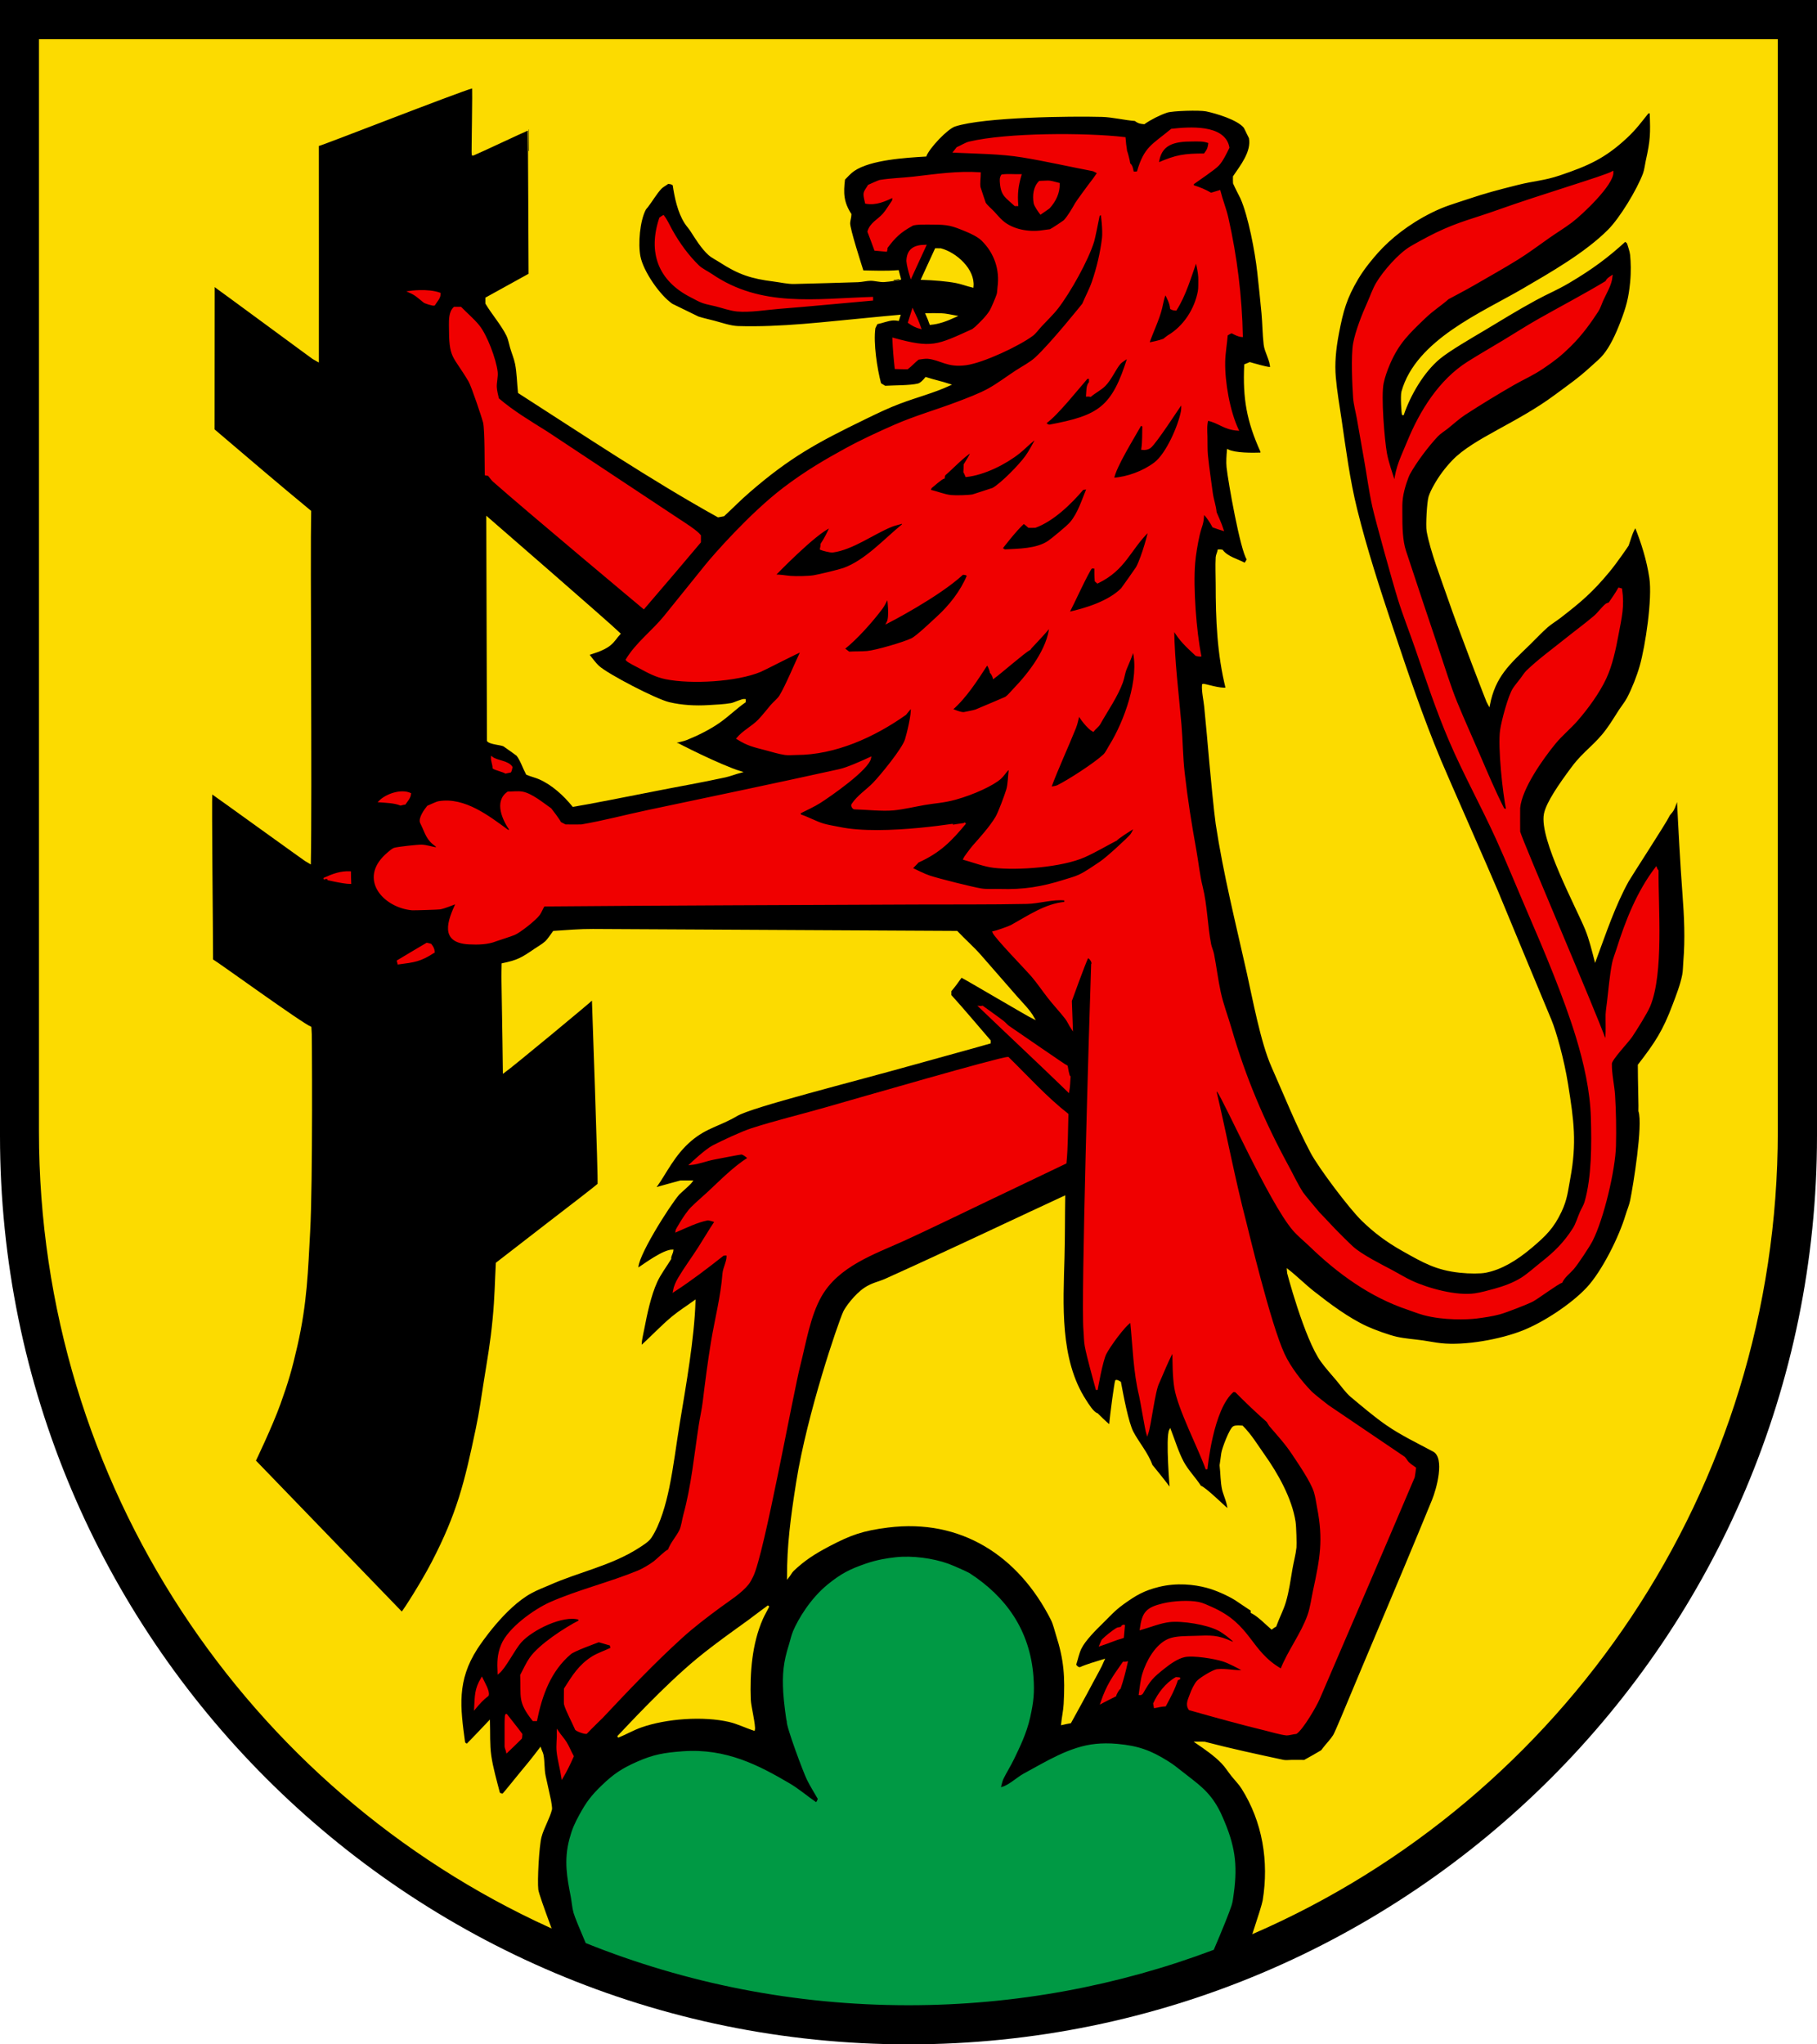<?xml version="1.0" encoding="iso-8859-1"?>
<!-- Generator: Adobe Illustrator 10.0, SVG Export Plug-In . SVG Version: 3.0.0 Build 77)  -->
<!DOCTYPE svg PUBLIC "-//W3C//DTD SVG 1.0//EN"    "http://www.w3.org/TR/2001/REC-SVG-20010904/DTD/svg10.dtd">
<svg  xmlns="http://www.w3.org/2000/svg" xmlns:xlink="http://www.w3.org/1999/xlink" xmlns:a="http://ns.adobe.com/AdobeSVGViewerExtensions/3.0/"
	 width="283.465" height="318.897" viewBox="0 0 283.465 318.897"
	 style="overflow:visible;enable-background:new 0 0 283.465 318.897" xml:space="preserve">
	<g id="CMYK_Wappen">
		<path style="fill-rule:evenodd;clip-rule:evenodd;" d="M0,0h283.465v177.165c0,78.278-63.455,141.732-141.732,141.732
			S0,255.443,0,177.165V0z"/>
		
			<path style="fill-rule:evenodd;clip-rule:evenodd;fill:#009944;stroke:#009944;stroke-width:0.283;stroke-miterlimit:3.864;" d="
			M91.479,302.986c-0.937-2.189-1.689-4.024-1.865-4.639c-0.222-0.777-0.282-1.726-0.438-2.534c-0.548-2.836-1.107-5.573-0.199-8.94
			c0.409-1.52,0.783-2.349,1.536-3.732c1.067-1.961,1.862-3.005,3.473-4.553c1.831-1.76,3.087-2.595,5.407-3.629
			c2.604-1.16,4.281-1.425,7.123-1.636c6.742-0.502,11.859,2.203,16.603,4.988c1.443,0.848,2.802,2.021,4.19,2.974
			c0.163,0.013,0.452-0.645,0.398-0.738c-0.558-0.984-1.197-1.982-1.695-2.993c-0.557-1.13-3.244-8.308-3.133-9.08
			c-0.063,0.013-0.468-3.051-0.546-4.45c-0.161-2.904,0.013-4.678,0.864-7.383c0.218-0.691,0.378-1.496,0.659-2.155
			c0.783-1.841,2.655-5.023,5.388-7.244c2.016-1.638,3.39-2.348,5.847-3.192c1.761-0.605,3.261-0.844,4.669-0.998
			c2.538-0.277,5.754,0.146,8.121,0.998c0.605,0.218,2.944,1.231,3.353,1.497c5.516,3.588,9.33,8.732,9.857,16.064
			c0.174,2.414,0.02,3.821-0.499,6.186c-0.58,2.647-1.737,4.887-2.494,6.485c-0.51,1.076-1.16,2.076-1.676,3.133
			c-0.22,0.45-0.296,1.02-0.459,1.496c1.057,0.071,2.764-1.564,3.751-2.095c3.493-1.878,7.194-4.252,11.255-4.65
			c0.915-0.089,2.038-0.122,3.332,0c3.234,0.304,5.131,0.966,7.882,2.694c0.838,0.526,1.272,0.883,2.049,1.497
			c2.521,1.995,4.248,3.056,5.773,5.887c0.269,0.498,0.397,0.792,0.625,1.311c1.862,4.252,2.343,7.181,1.71,11.78
			c-0.101,0.729-0.155,1.281-0.34,1.856c-0.35,1.092-1.494,3.922-2.75,6.846c-14.791,5.57-30.809,8.616-47.535,8.616
			C123.965,312.652,107.013,309.223,91.479,302.986z"/>
		<g>
			
				<path style="fill-rule:evenodd;clip-rule:evenodd;fill:#FCDB00;stroke:#FCDB00;stroke-width:0.283;stroke-miterlimit:3.864;" d="
				M137.923,43.859c-0.688,0.035-1.418-0.2-2.095-0.2c-0.599,0-1.34,0.197-1.976,0.219c-3.312,0.115-6.625,0.19-9.938,0.279
				c-1.002,0.027-2.188-0.253-3.192-0.379c-3.481-0.435-5.462-1.079-8.401-2.993c-0.541-0.353-1.242-0.688-1.716-1.118
				c-1.077-0.977-1.973-2.434-2.74-3.632c-0.289-0.45-0.676-0.864-0.951-1.297c-1.063-1.668-1.554-3.971-1.836-5.926
				c-0.366-0.237-0.472-0.238-0.897-0.259c-0.33,0.276-0.81,0.49-1.098,0.798c-0.779,0.833-1.424,1.982-2.136,2.894
				c-0.092,0.118-0.25,0.271-0.319,0.399c-0.94,1.765-1.253,5.385-0.851,7.396c0.47,2.351,3.03,6.087,5.041,7.47l4.091,1.996
				c0.822,0.262,1.691,0.443,2.527,0.666c1.115,0.296,2.528,0.795,3.698,0.831c6.734,0.207,13.636-0.673,20.334-1.297
				c1.608-0.15,3.233-0.322,4.862-0.46l-0.209,0.659c-0.265-0.039-0.527-0.069-0.763-0.06c-0.789,0.031-1.79,0.45-2.594,0.599
				c-0.057,0.188-0.324,0.632-0.339,0.738c-0.327,2.353,0.266,6.304,0.897,8.681c0.225,0.171,0.5,0.3,0.738,0.459
				c1.415-0.089,3.911-0.04,5.188-0.359c0.433-0.108,0.935-0.663,1.197-0.998c1.215,0.396,2.479,0.655,3.691,1.058
				c-2.499,1.15-5.154,1.827-7.723,2.793c-1.867,0.704-3.403,1.442-5.527,2.475c-7.468,3.63-11.721,5.94-17.998,11.375
				c-1.611,1.395-2.662,2.508-3.991,3.731l-0.858,0.16c-10.374-5.751-21.051-12.894-31.089-19.336
				c-0.159-1.459-0.173-3.06-0.459-4.49c-0.169-0.849-0.545-1.71-0.784-2.548c-0.16-0.558-0.303-1.334-0.553-1.843
				c-0.848-1.724-2.292-3.36-3.292-5.028v-0.798c2.583-1.435,4.154-2.297,6.743-3.724c0,0-0.094-22.638-0.125-22.625
				c-1.033,0.417-7.339,3.41-8.75,4c-0.07-0.002,0.162-10.366,0.036-10.557c-2.647,0.756-23.833,9.075-24.164,9.06
				c0.016,0.687,0.003,33.747,0.003,33.747c-0.094,0.003-16.135-11.879-16.25-11.875l-0.016,22.508
				c5.001,4.257,9.998,8.533,15.065,12.712c-0.159,7.223,0.162,43.877-0.05,54.905c-0.176-0.047-14.966-10.759-15.375-11
				c-0.105,1.532,0.119,21.621,0.119,26.077c0.822,0.445,14.017,10.033,15.381,10.548c0.05,0.088,0.196,24.175-0.235,31.877
				c-0.331,5.921-0.438,10.99-1.995,17.8c-0.817,3.572-1.393,5.572-2.634,9.02c-1.279,3.551-3.852,8.88-3.852,8.88l22.928,23.727
				c0.313-0.292,3.112-4.667,4.763-7.842c3.955-7.609,5.155-12.479,6.91-20.874c0.579-2.766,0.775-4.353,1.218-7.144
				c0.616-3.897,1.039-6.09,1.417-10.018c0.325-3.391,0.34-5.819,0.498-8.721c0.001-0.007,15.301-11.689,15.864-12.252
				c0.133-0.424-0.882-28.954-0.882-28.954c-0.385,0.423-12.614,10.554-13.885,11.453c-0.054-5.447-0.281-16.763-0.239-16.842
				c2.482-0.518,3.046-0.876,5.155-2.315c0.517-0.352,1.174-0.718,1.629-1.137c0.438-0.404,0.875-1.11,1.237-1.596
				c2.003-0.133,4.124-0.311,6.126-0.3l56.771,0.3c1.193,1.271,2.548,2.442,3.691,3.751c1.845,2.113,3.698,4.219,5.534,6.339
				c0.91,1.052,2.067,2.149,2.747,3.379c-0.954-0.459-9.729-5.662-11.274-6.485c-0.531,0.761-1.092,1.53-1.696,2.234v0.699
				c2.099,2.311,4.099,4.726,6.146,7.084v0.299c-3.557,1.02-6.526,1.804-10.694,2.976c-11.255,3.166-26.372,6.911-28.795,8.338
				c-2.721,1.604-4.704,1.821-7.124,3.852c-2.703,2.268-3.997,5.246-5.447,7.224l-0.299,0.399c0.721-0.258,4.018-1.123,4.11-1.157
				h1.736c-0.313,0.45-1.852,1.746-2.036,1.955c-1.493,1.701-6.88,10.223-6.385,11.714c1.17-0.775,4.027-2.894,5.428-2.894
				c-0.038,0.431-0.392,0.882-0.34,1.297c-0.684,1.121-1.613,2.354-2.154,3.532c-1.002,2.177-1.615,5.138-2.056,7.443
				c-0.13,0.682-0.476,2.031-0.379,2.734c1.67-1.482,3.216-3.168,4.929-4.589c1.067-0.887,2.323-1.674,3.451-2.495
				c-0.183,5.777-1.467,13.075-2.434,18.877c-0.563,3.375-0.963,6.831-1.656,10.177c-0.521,2.509-1.351,5.594-2.754,7.743
				c-0.399,0.612-1.313,1.169-1.902,1.55c-4.316,2.785-9.326,3.735-13.981,5.813c-0.903,0.403-1.743,0.687-2.793,1.257
				c-4.169,2.266-7.998,7.971-8.481,8.72c-3.245,5.04-2.705,9.169-1.936,14.747c0.113,0.118,0.256,0.223,0.399,0.299
				c0.136-0.051,2.748-2.837,3.472-3.592c0.052,1.706-0.04,3.609,0.2,5.288c0.271,1.894,0.878,3.983,1.356,5.847
				c0.188,0.155,0.393,0.254,0.639,0.199c0.484-0.537,2.133-2.604,2.494-3.033c1.132-1.344,2.229-2.701,3.293-4.111
				c0.096,0.301,0.297,0.664,0.359,0.958c0.222,1.048,0.114,2.228,0.339,3.292c0.269,1.274,0.574,2.542,0.838,3.818
				c0.044,0.211,0.212,1.204,0.159,1.41c-0.371,1.451-1.25,2.831-1.636,4.29c-0.381,1.442-0.669,6.846-0.499,8.262
				c0.062,0.51,0.886,2.845,1.965,5.764C38.869,279.165,6.219,231.654,6.219,176.478V6.26h270.99v170.218
				c0,55.963-33.589,104.041-81.61,124.981c0.802-2.433,1.438-4.447,1.529-5.007c0.989-6.079-0.013-12.29-3.333-17.541
				c-0.431-0.681-1.071-1.321-1.576-1.955c-0.509-0.64-0.994-1.412-1.557-1.996c-1.128-1.171-2.648-2.217-3.991-3.133
				c0.172,0,1.161-0.02,1.237,0c4.077,1.066,8.191,1.951,12.313,2.834c0.379,0.081,0.975,0,1.376,0c0.205,0,1.873,0.015,1.916,0
				c0.117-0.041,2.612-1.465,2.694-1.537l0.306-0.399c0.502-0.654,1.156-1.305,1.59-1.996c0.311-0.495,2.281-5.276,2.693-6.259
				c1.297-3.088,2.583-6.182,3.892-9.266c2.991-7.051,5.954-14.125,8.859-21.212c0.646-1.577,2.103-6.608,0.1-7.683
				c-2.423-1.3-4.994-2.522-7.263-4.091c-1.938-1.339-3.781-2.925-5.588-4.43c-0.754-0.628-1.557-1.775-2.194-2.528
				c-0.806-0.949-1.659-1.896-2.395-2.9c-2.566-3.499-5.415-14.21-5.388-14.308c1.414,1.095,2.686,2.388,4.09,3.492
				c2.485,1.953,5.395,4.136,8.281,5.468c1.17,0.54,3.486,1.384,4.729,1.656c1.294,0.284,2.707,0.375,4.024,0.559
				c0.95,0.133,1.907,0.337,2.859,0.439c3.768,0.406,9.315-0.608,12.811-1.996c3.273-1.299,7.604-4.147,10.018-6.725
				c2.423-2.588,5.106-8.026,6.093-11.354c0.226-0.761,0.573-1.541,0.731-2.314c0.451-2.2,2.019-11.783,1.297-13.949
				c0.039-0.108-0.1-4.872-0.1-7.184c2.672-3.455,3.896-5.319,5.428-9.405c0.575-1.535,1.173-3.025,1.496-4.643
				c0.13-0.647,0.118-1.411,0.174-2.076c0.299-3.595,0.135-7.008-0.134-10.596c-0.372-4.99-0.631-10.009-0.878-15.007
				c-0.26,0.631-0.455,1.414-0.798,1.996c-0.205,0.348-0.499,0.526-0.679,0.938c-0.355,0.816-5.921,9.38-6.306,10.077
				c-2.147,3.898-3.542,8.158-5.088,12.313c-0.394-1.521-0.811-3.237-1.397-4.689c-1.417-3.511-7.23-14.183-6.465-18.079
				c0.343-1.743,2.346-4.638,4.323-7.284c1.864-2.495,3.556-3.374,5.395-5.887c0.837-1.143,1.338-2.038,1.995-3.033
				c0.401-0.606,0.901-1.215,1.237-1.855c0.78-1.486,1.533-3.4,1.996-5.029c0.88-3.099,1.992-10.484,1.496-13.769
				c-0.416-2.758-1.251-5.444-2.295-8.022c-0.589,0.858-0.857,1.989-1.197,2.954c-0.011,0.03-1.731,2.568-2.993,4.091
				c-2.589,3.124-4.37,4.644-7.582,7.124c-0.78,0.602-1.416,0.952-2.035,1.496c-0.958,0.841-1.839,1.806-2.754,2.694
				c-3.202,3.109-5.431,5.005-6.306,9.559c-0.118-0.151-4.543-11.626-6.266-16.643c-1.037-3.02-2.748-7.392-3.313-10.517
				c-0.157-0.873,0.045-4.522,0.3-5.348c0.167-0.545,0.498-1.193,0.777-1.696c0.803-1.445,1.783-2.763,2.934-3.951
				c3.271-3.378,10.015-5.746,15.924-10.138c2.263-1.681,3.6-2.568,5.68-4.47c0.777-0.71,1.406-1.216,1.942-1.876
				c0.999-1.229,1.884-3.045,2.694-5.168c0.879-2.305,1.259-3.691,1.496-6.146c0.161-1.666,0.11-3.187,0-4.29
				c-0.061-0.606-0.327-1.289-0.499-1.876l-0.398-0.359c-2.688,2.459-5.143,4.316-8.82,6.485c-1.964,1.158-3.186,1.604-5.188,2.694
				c-3.196,1.741-5.379,3.138-8.049,4.723c-1.745,1.036-5.437,3.17-6.957,4.437c-2.546,2.121-4.6,5.688-5.667,8.78
				c-0.102,0.018-0.275-2.901-0.1-3.532c2.23-8.005,12.46-12.244,18.836-15.964c4.371-2.55,9.746-5.615,13.35-9.219
				c1.89-1.89,4.555-6.331,5.488-8.82c0.222-0.593,0.299-1.369,0.438-1.996c0.736-3.313,0.74-4.229,0.618-7.583h-0.398
				c-1.072,1.323-1.919,2.52-3.393,3.892c-3.391,3.158-5.987,4.3-10.376,5.787c-2.494,0.845-4.032,0.851-6.585,1.496
				c-3.09,0.782-4.841,1.219-7.862,2.235c-2.203,0.741-3.499,1.062-5.581,2.095c-3.672,1.823-6.508,4.144-8.427,6.286
				c-0.685,0.764-2.069,2.373-3.093,4.091c-1.805,3.031-2.37,5.057-3.033,8.521c-0.509,2.66-0.68,4.789-0.499,6.924
				c0.186,2.184,0.581,4.395,0.898,6.565c0.687,4.691,1.293,9.419,2.435,14.028c1.547,6.251,3.539,12.354,5.573,18.459
				c2.33,6.989,4.694,13.973,7.536,20.773c1.136,2.718,7.799,17.78,8.84,20.294c2.779,6.714,5.56,13.429,8.361,20.135
				c0.722,1.728,1.961,6.053,2.598,10.052c0.898,5.653,1.379,9.045,0.335,14.673c-0.374,2.018-0.466,3.23-1.337,5.089
				c-1.191,2.543-2.426,3.75-4.568,5.565c-2.421,2.052-4.759,3.424-7.145,3.893c-0.819,0.162-2.48,0.17-4.051,0
				c-3.656-0.396-5.614-1.531-8.819-3.333c-2.678-1.505-4.518-2.946-6.326-4.689c-2.001-1.929-6.772-8.304-7.981-10.576
				c-2.293-4.31-4.147-8.988-6.126-13.45c-1.673-3.772-2.933-10.588-3.831-14.607c-1.727-7.719-3.662-15.397-4.85-23.228
				c-0.234-1.548-0.861-8.013-0.997-9.618c-0.245-2.896-0.519-5.787-0.798-8.681c-0.1-1.023-0.422-2.365-0.34-3.392
				c0.173-0.103,2.718,0.787,3.691,0.559c-1.342-5.397-1.556-10.751-1.557-16.284c0-1.369-0.076-2.786,0-4.15
				c0.02-0.333,0.238-0.751,0.3-1.098c0.184-0.013,0.378,0.005,0.559,0.04c0.832,1.089,2.356,1.411,3.532,2.056
				c0.128-0.063,0.405-0.532,0.459-0.699c-1.009-1.402-2.913-12.097-3.153-14.368c-0.084-0.8-0.014-1.83,0.061-2.634
				c1.154,0.577,3.87,0.545,5.188,0.499c0.029-0.091,0.053-0.203,0.04-0.299c-2.17-4.793-2.775-8.315-2.534-13.51
				c0.24-0.106,0.511-0.18,0.738-0.299c0.257,0.071,3.141,0.929,3.293,0.739c0.005-1.187-0.861-2.438-0.998-3.632
				c-0.185-1.614-0.189-3.268-0.339-4.89c-0.197-2.129-0.427-4.26-0.659-6.386c-0.347-3.184-1.417-8.815-2.634-11.554
				c-0.057-0.129-0.894-1.728-1.157-2.354c-0.016-0.037,0-0.888,0-0.998c1.113-1.652,2.902-3.865,2.494-6.026
				c-0.012-0.063-0.284-0.578-0.332-0.679c-0.069-0.145-0.446-0.945-0.506-1.018c-1.064-1.284-4.399-2.271-5.946-2.594
				c-1.06-0.221-5.284-0.094-6.166,0.2c-1.127,0.376-2.551,1.095-3.552,1.796c-0.716-0.075-0.868-0.121-1.396-0.499
				c-1.706-0.133-3.476-0.591-5.169-0.639c-4.77-0.132-18.426,0.019-22.947,1.497c-1.276,0.417-4.082,3.437-4.569,4.689
				c-3.115,0.187-8.619,0.505-11.214,2.274c-0.52,0.354-1.056,0.944-1.497,1.397c-0.271,2.172-0.216,3.596,0.998,5.487
				c-0.015,0.479-0.177,0.926-0.2,1.357c-0.048,0.883,1.847,6.73,2.096,7.522c1.806,0.034,3.686,0.114,5.51-0.036
				c0.101,0.421,0.22,0.846,0.336,1.237C140.437,43.524,138.755,43.817,137.923,43.859z M143.844,43.514l2.136-4.65
				c0.353-0.003,0.726-0.004,0.764,0.006c2.396,0.631,5.264,3.206,4.988,5.847c-0.853-0.2-1.701-0.533-2.555-0.699
				C147.735,43.739,145.735,43.575,143.844,43.514z M144.538,49c0.771-0.018,1.539-0.018,2.305,0.007
				c0.721,0.023,1.484,0.212,2.195,0.339c-1.415,0.643-2.558,1.068-3.885,1.189C144.965,49.982,144.721,49.414,144.538,49z"/>
			
				<path style="fill-rule:evenodd;clip-rule:evenodd;fill:#FCDB00;stroke:#FCDB00;stroke-width:0.283;stroke-miterlimit:3.864;" d="
				M96.398,270.93c1.654-1.721,7.188-7.762,12.371-12.07c3.233-2.687,8.563-6.351,8.62-6.469c0.818-0.637,1.672-1.226,2.494-1.856
				c-0.31,0.659-0.706,1.293-0.997,1.956c-1.719,3.907-2.052,8.462-1.896,12.671c0.036,0.99,0.804,4.069,0.639,4.67
				c-1.25-0.417-2.561-1.061-3.832-1.357c-4.074-0.951-9.862-0.534-13.808,0.858C98.758,269.768,97.607,270.441,96.398,270.93z"/>
			
				<path style="fill-rule:evenodd;clip-rule:evenodd;fill:#FCDB00;stroke:#FCDB00;stroke-width:0.283;stroke-miterlimit:3.864;" d="
				M165.68,268.934c0.101-1.037,0.345-2.1,0.398-3.133c0.224-4.24,0.06-6.855-1.21-10.822c-0.234-0.731-0.444-1.674-0.785-2.348
				c-5.087-10.057-14.131-15.918-25.528-14.494c-4.017,0.502-5.88,1.186-9.226,2.936c-2.357,1.233-3.951,2.291-5.613,3.875
				c-0.286,0.272-0.535,0.777-0.799,1.097c0-4.937,0.526-9.104,1.438-14.852c1.684-10.62,6.507-24.771,7.343-26.575
				c0.256-0.553,1.684-2.617,3.293-3.67c1.105-0.724,2.149-0.892,3.119-1.325c2.38-1.065,4.747-2.157,7.117-3.246
				c6.954-3.197,13.865-6.484,20.813-9.698c-0.052,3.167-0.028,6.328-0.113,9.499c-0.193,7.256-0.765,15.887,3.392,22.283
				c0.346,0.532,1.146,1.892,1.85,2.122c0,0,1.364,1.383,1.995,1.836c0.162-2.021,0.835-6.773,0.938-7.024
				c0.179-0.066,0.639,0.24,0.639,0.24c0.353,1.884,1.161,6.283,1.955,7.782c0.897,1.696,2.32,3.321,2.953,5.148
				c0,0,2.373,2.883,2.993,3.831c0,0-0.697-8.218-0.1-9.319c0.624,1.611,1.186,3.474,1.995,4.989
				c0.722,1.351,1.904,2.528,2.734,3.832c0.523-0.012,4.142,3.543,4.33,3.632c0.137-0.725-0.63-2.417-0.799-3.133
				c-0.273-1.163-0.248-2.621-0.398-3.831c0,0,0.187-1.249,0.259-1.855c0.081-0.682,1.272-3.84,1.816-4.111
				c0.344-0.172,0.96-0.095,1.316-0.08c1.351,1.351,2.269,2.916,3.372,4.47c2.08,2.929,4.256,6.799,4.81,10.396
				c0.119,0.778,0.189,3.52,0.14,3.991c-0.116,1.105-0.445,2.274-0.632,3.379c-0.284,1.673-0.526,3.453-1.005,5.082
				c-0.374,1.274-1.049,2.529-1.496,3.791c-0.21,0.113-0.413,0.25-0.599,0.399c-0.953-0.825-2.001-1.941-3.133-2.534v-0.359
				c-0.156-0.036-2.281-1.514-2.515-1.656c-1.244-0.758-3.045-1.56-4.47-1.936c-1.962-0.519-4.647-0.835-7.482-0.14
				c-2.356,0.578-3.617,1.318-5.588,2.733c-1.396,1.004-2.24,1.994-3.252,2.98c-1.055,1.027-2.743,2.703-3.372,4.004
				c-0.365,0.753-0.568,1.785-0.839,2.595c0.284,0.316,0.334,0.444,0.738,0.499c1.215-0.542,2.433-0.856,3.692-1.257
				c-0.483,1.158-1.156,2.261-1.736,3.373c-0.993,1.901-3.452,6.346-3.452,6.346C166.545,268.764,166.105,268.821,165.68,268.934z"
				/>
			
				<path style="fill-rule:evenodd;clip-rule:evenodd;fill:#FCDB00;stroke:#FCDB00;stroke-width:0.283;stroke-miterlimit:3.864;" d="
				M89.414,125.715c-1.392-1.709-3.21-3.39-5.268-4.291c-0.627-0.274-1.321-0.415-1.956-0.698c-0.471-0.87-0.898-2.189-1.496-2.934
				c-0.039-0.048-1.975-1.436-2.096-1.497c-0.467-0.237-2.162-0.307-2.49-0.757l-0.104-34.783c0,0,19.285,16.732,20.652,18.099
				c-0.482,0.497-0.815,1.136-1.496,1.696c-1.121,0.923-3.008,1.349-3.393,1.537c0.5,0.608,1.02,1.37,1.597,1.896
				c1.43,1.303,8.911,5.188,11.015,5.687c1.987,0.472,4.112,0.584,6.146,0.459c1.156-0.071,2.442-0.116,3.572-0.319
				c0.481-0.086,1.657-0.69,2.095-0.639v0.299c-1.404,0.981-2.647,2.22-4.051,3.193c-1.499,1.041-3.342,1.95-5.028,2.634
				c-0.553,0.224-1.219,0.314-1.796,0.499c0.009,0.113,7.11,3.694,10.177,4.629c-0.787,0.204-1.564,0.525-2.354,0.699
				c-3.712,0.813-7.479,1.456-11.208,2.201C99.344,123.845,90.997,125.478,89.414,125.715z"/>
		</g>
		<g>
			
				<path style="fill-rule:evenodd;clip-rule:evenodd;fill:#F00000;stroke:#F00000;stroke-width:0.283;stroke-miterlimit:3.864;" d="
				M87.718,277.255c0.601-1.019,1.179-2.209,1.656-3.292c-0.395-0.688-0.683-1.472-1.098-2.136
				c-0.368-0.589-0.867-1.117-1.257-1.696c0.026,1.024-0.152,2.119-0.04,3.133C87.128,274.596,87.519,275.926,87.718,277.255z"/>
			
				<path style="fill-rule:evenodd;clip-rule:evenodd;fill:#F00000;stroke:#F00000;stroke-width:0.283;stroke-miterlimit:3.864;" d="
				M79.098,273.264c0.734-0.708,1.48-1.407,2.195-2.135c0.032-0.197,0.053-0.399,0.06-0.599c-0.754-1.031-1.574-2.022-2.354-3.033
				c-0.079-0.04-0.1,0.273-0.1,0.279c-0.031,0.413-0.04,0.83-0.04,1.244v3.405C78.858,272.603,79.054,273.04,79.098,273.264z"/>
			
				<path style="fill-rule:evenodd;clip-rule:evenodd;fill:#F00000;stroke:#F00000;stroke-width:0.283;stroke-miterlimit:3.864;" d="
				M91.47,270.331c0.616-0.686,2.343-2.334,2.494-2.495c4.008-4.267,7.972-8.442,12.312-12.392c1.924-1.752,4.015-3.334,6.112-4.876
				c1.4-1.029,3.208-2.149,4.304-3.525c0.251-0.314,0.495-0.81,0.679-1.177c1.709-3.418,6.214-28.474,7.363-32.966
				c0.876-3.426,1.532-7.641,3.313-10.756c2.701-4.728,8.271-6.613,12.93-8.714c2.926-1.319,11.555-5.482,12.711-6.04
				c4.179-2.012,8.375-3.986,12.552-6c0.245-2.512,0.224-5.042,0.299-7.563c-3.337-2.616-6.248-5.855-9.278-8.82
				c-1.238,0-23.145,6.361-28.827,7.976c-3.699,1.051-7.484,1.959-11.142,3.14c-1.567,0.506-4.539,1.896-6.046,2.674
				c-1.151,0.595-3.472,2.794-3.472,2.794c1.245-0.126,2.356-0.602,3.571-0.838c0.911-0.178,3.801-0.739,4.29-0.798
				c0.352-0.042,1.157,0.699,1.157,0.699c-2.335,1.489-4.202,3.421-6.226,5.308c-0.89,0.83-1.834,1.615-2.693,2.475
				c-0.888,0.887-2.402,3.465-2.395,3.632c1.533-0.656,3.241-1.513,4.889-1.836c0.206-0.041,1.172,0.228,1.237,0.339
				c-0.905,1.349-1.714,2.749-2.574,4.091c-1.016,1.584-2.153,3.112-3.113,4.729c-0.354,0.597-0.675,1.303-0.798,1.996
				c2.633-1.704,5.223-3.686,7.683-5.628c0.045-0.035,0.554-0.065,0.639-0.06c0.255,0.712-0.525,2.067-0.593,2.974
				c-0.266,3.593-1.219,7.177-1.802,10.735c-0.503,3.07-0.905,6.19-1.277,9.279c-0.144,1.189-0.435,2.436-0.618,3.632
				c-0.722,4.686-1.16,9.453-2.415,14.028c-0.195,0.714-0.324,1.845-0.658,2.475c-0.565,1.064-1.315,1.842-1.756,2.993
				c-0.47,0.156-1.813,1.521-2.235,1.836c-0.654,0.489-1.74,1.145-2.494,1.457c-4.335,1.794-9.5,3.062-13.709,4.929
				c-2.507,1.112-6.533,3.991-7.582,6.585c-0.626,1.547-0.609,2.717-0.539,4.33c1.068-0.87,2.408-3.696,3.492-4.889
				c1.723-1.898,6.543-4.325,9.119-3.532v0.359c-2.219,1.127-6.21,3.738-7.623,5.768c-0.553,0.793-1.005,1.792-1.456,2.654
				c0.156,3.446-0.428,4.084,1.896,7.024h0.459c0.797-3.93,2.158-7.734,5.328-10.417c0.58-0.492,3.741-1.63,4.43-1.896
				c0.622,0.165,1.229,0.375,1.855,0.539c0.028,0.188,0.074,0.38,0.14,0.559c-0.94,0.464-2.123,0.847-2.993,1.397
				c-2.035,1.287-3.047,2.967-4.29,4.929c0,0.305-0.03,2.22,0,2.354c0.202,0.894,1.286,2.887,1.696,3.871
				C89.768,269.868,91.107,270.373,91.47,270.331z"/>
			
				<path style="fill-rule:evenodd;clip-rule:evenodd;fill:#F00000;stroke:#F00000;stroke-width:0.283;stroke-miterlimit:3.864;" d="
				M163.844,122.882c0.338-0.102,0.834-0.111,1.138-0.26c1.692-0.826,5.812-3.485,7.243-4.829c0.364-0.342,0.672-1.023,0.951-1.47
				c2.29-3.664,4.831-10.525,3.618-14.973c-0.348,1.108-0.709,1.933-1.138,2.933c-0.28,0.655-0.356,1.424-0.599,2.096
				c-0.805,2.235-2.381,4.469-3.531,6.525c-0.213,0.38-0.72,0.738-0.998,1.098c-0.743-0.392-2.127-2.131-2.195-2.595
				c-0.225,0.678-0.334,1.439-0.599,2.096C166.478,116.632,165.021,119.727,163.844,122.882z M150.435,111.208
				c0.571-0.13,1.246-0.223,1.796-0.399c0.206-0.066,4.675-1.985,4.689-1.995c0.441-0.31,0.914-0.907,1.297-1.304
				c2.379-2.468,5.345-6.312,5.627-9.852c-0.954,1.264-3.173,3.458-3.192,3.592c-0.839,0.444-4.552,3.684-5.628,4.47
				c-0.051-0.23-0.352-0.772-0.458-0.838c-0.075-0.486-0.461-1.311-0.6-1.257c-1.592,2.442-3.282,5.121-5.487,7.044
				C148.479,110.669,149.919,111.325,150.435,111.208z M132.436,101.789c0.943-0.065,1.918-0.015,2.854-0.1
				c1.396-0.127,5.755-1.407,6.964-1.996c0.831-0.405,3.262-2.747,3.938-3.359c1.968-1.783,3.766-4.064,4.783-6.519
				c-0.188-0.287-0.477-0.274-0.799-0.299c-3.825,3.539-11.713,7.583-11.713,7.583c0.488-0.908,0.06-3.892,0.06-3.892
				c-0.337,0.524-0.592,1.165-0.958,1.656c-1.508,2.024-3.945,4.768-5.926,6.326L132.436,101.789z M166.677,95.603
				c2.742-0.607,6.306-1.716,8.321-3.732c0.063-0.063,2.272-3.179,2.354-3.332c0.943-1.752,1.992-5.8,1.896-5.787
				c-3.101,3.026-3.673,6.005-8.021,8.122l-0.299-0.259c-0.065-0.678-0.061-1.356-0.061-2.036c-0.192-0.039-0.401-0.053-0.599-0.04
				C169.689,89.199,167.296,94.452,166.677,95.603z M140.816,81.894l0.1-0.399c-0.597,0.208-1.281,0.324-1.855,0.559
				c-2.888,1.181-6.055,3.577-9.159,3.991c-0.371,0.049-1.678-0.311-1.855-0.399c0.048-0.254,0.113-0.498,0.1-0.759
				c0.579-0.859,1.031-1.791,1.457-2.733c-2.396,0.938-8.82,7.623-8.82,7.623c0.877-0.063,1.665,0.132,2.534,0.199
				c0.893,0.069,2.756,0.038,3.632-0.1c0.758-0.119,3.936-0.884,4.649-1.138C135.04,87.515,138.004,84.185,140.816,81.894z
				 M156.72,85.845c2.149-0.125,4.993-0.095,6.864-1.357c0.504-0.339,2.96-2.352,3.452-2.933c1.286-1.517,1.87-3.592,2.634-5.388
				c-0.146,0.042-0.594,0.116-0.738,0.1c-1.905,2.261-4.669,4.923-7.442,5.927c-0.047,0.017-0.876,0-0.998,0
				c-0.242-0.231-0.513-0.436-0.778-0.639c-1.27,1.115-3.452,3.991-3.452,3.991L156.72,85.845z M161.589,68.644
				c-0.094-0.035-0.199-0.055-0.299-0.06c-0.792,0.629-1.505,1.379-2.275,1.996c-2.183,1.746-5.495,3.391-8.281,3.691
				c-0.083-0.199-0.178-0.462-0.299-0.638c0.025-0.387,0.04-0.77,0.04-1.158c0.08-0.13,1.2-1.845,1.058-2.035
				c-1.205,0.704-3.082,2.687-4.19,3.632c-0.049,0.147-0.082,0.305-0.101,0.459c-0.369,0.065-1.75,1.317-2.035,1.537l-0.159,0.459
				c1.084,0.216,2.244,0.734,3.332,0.838c0.755,0.071,2.61,0.026,3.353-0.1c0.078-0.013,3.171-1.025,3.192-1.038
				c1.379-0.792,4.158-3.646,5.129-4.989C160.617,70.455,161.124,69.493,161.589,68.644z M173.661,74.67
				c2.219-0.143,4.736-1.07,6.525-2.435c1.859-1.418,3.762-5.799,4.19-8.082c0.083-0.443,0.02-0.944,0.06-1.396
				c-0.684,0.972-4.114,6.275-4.988,6.984c-0.332,0.269-0.846,0.361-1.258,0.299c0.177-1.172,0.124-2.411,0.16-3.592
				c-0.127-0.075-0.262-0.146-0.399-0.199C176.892,68.164,173.974,72.799,173.661,74.67z M163.685,66.389
				c7.783-1.468,9.902-2.742,12.371-10.716c-0.374,0.286-1.066,0.667-1.356,0.998c-0.722,0.821-1.407,2.484-2.375,3.452
				c-0.604,0.604-1.528,1.064-2.195,1.636c-0.18-0.035-0.375-0.053-0.559-0.04c0.061-0.632-0.02-1.6,0.459-2.055v-0.699h-0.459
				c-1.337,1.525-4.702,5.762-6.385,6.925v0.299C163.348,66.263,163.515,66.333,163.685,66.389z M179.148,53.577
				c0.72-0.126,1.743-0.35,2.395-0.599c0.029-0.011,0.56-0.459,0.719-0.552c2.467-1.439,4.227-4.169,4.749-6.971
				c0.101-0.539,0.05-1.22,0.073-1.776c0.046-1.105-0.473-3.053-0.473-3.053c-0.894,2.527-1.728,5.435-3.173,7.683
				c-0.32-0.021-0.472-0.04-0.758-0.2c-0.067-0.818-0.47-1.577-0.838-2.295c-0.25,0.026-0.633,2.052-0.672,2.215
				C180.716,49.896,179.77,51.745,179.148,53.577z M180.646,25.521c2.859-1.249,4.103-1.437,7.263-1.437
				c0.577-0.78,0.61-0.891,0.759-1.856c-0.877-0.373-1.711-0.299-2.647-0.299C183.111,21.928,180.983,22.433,180.646,25.521z
				 M202.216,270.331c-0.329,0.028-1.287,0.264-1.496,0.239c-1.079-0.129-2.25-0.5-3.313-0.759
				c-3.97-0.964-7.903-2.059-11.833-3.173c-0.553-0.792-0.085-1.541,0.199-2.361c0.189-0.548,0.684-1.614,1.098-2.028
				c0.453-0.453,2.351-1.652,3.033-1.736c1.38-0.169,2.88,0.299,4.25,0.1c-1.028-0.515-2.313-1.256-3.393-1.596
				c-1.247-0.394-4.616-0.97-5.986-0.659c-1.112,0.253-2.262,1.07-3.126,1.756c-1.942,1.542-2.252,1.89-3.459,3.991
				c-0.057,0.099-0.276,0.226-0.398,0.2c0.152-1.014,0.259-2.22,0.559-3.193c0.604-1.964,2-4.515,3.99-5.348
				c1.088-0.455,2.77-0.407,3.932-0.446c2.579-0.086,3.645-0.205,5.986,0.905l0.398-0.1c-0.783-0.697-1.619-1.406-2.554-1.896
				c-1.813-0.951-5.673-1.562-7.662-1.337c-1.429,0.161-3.092,0.838-4.49,1.237c0.348-2.569,0.933-3.266,3.532-3.885
				c1.582-0.376,3.98-0.527,5.527-0.206c0.642,0.134,1.386,0.492,1.988,0.759c6.218,2.742,5.856,6.774,10.882,9.658
				c1.131-2.897,3.176-5.511,4.23-8.461c0.428-1.197,0.612-2.674,0.885-3.932c1.085-5.007,1.595-7.878,0.632-12.851
				c-0.157-0.812-0.272-1.729-0.519-2.514c-0.526-1.679-2.514-4.537-3.433-5.927c-1.068-1.617-2.291-2.934-3.552-4.41
				c-0.095-0.111-0.366-0.61-0.399-0.639c-1.702-1.502-3.332-3.054-4.928-4.669c-0.134-0.01-0.269-0.032-0.399-0.06
				c-3.29,2.674-4.165,12.174-4.165,12.174c-1.112-3.169-4.373-9.441-4.895-12.712c-0.281-1.763-0.272-3.892-0.299-5.687
				c-0.353,0.165-2.148,4.598-2.307,4.899c-0.685,1.303-1.248,6.595-1.75,8c-0.211-0.66-0.967-5.267-1.132-5.936
				c-0.91-3.69-1.009-7.854-1.396-11.614c-1.068,0.606-3.47,4.006-3.991,5.049c-0.593,1.186-1.355,5.625-1.355,5.625
				c-0.441-1.662-1.427-5.14-1.737-6.823c-0.144-0.778-0.13-1.636-0.2-2.428c-0.413-4.693,0.92-49.123,1.198-57.098
				c0.235-0.302-0.334-1.134-0.699-1.137c-0.472,0.936-2.594,6.824-2.594,6.824l0.159,4.291c-0.344-0.51-0.58-1.112-0.957-1.596
				c-0.86-1.104-1.831-2.126-2.694-3.233c-0.87-1.117-1.68-2.317-2.594-3.393c-0.699-0.823-5.735-6.004-6.026-6.785
				c0.37-0.068,2.428-0.776,2.794-0.978c2.618-1.438,5.396-3.379,8.421-3.612v-0.499c-1.908-0.212-4.059,0.5-5.986,0.539
				c-5.748,0.117-11.518,0.069-17.268,0.093c-19.359,0.082-38.721,0.143-58.08,0.306c-0.277,0.437-0.462,0.984-0.759,1.396
				c-0.567,0.79-2.98,2.689-3.831,3.053c-0.628,0.269-2.574,0.864-2.854,0.978c-1.289,0.529-2.86,0.558-4.243,0.485
				c-4.475-0.236-3.21-3.486-1.883-6.353c-0.828,0.289-1.785,0.729-2.634,0.898c-0.209,0.042-4.067,0.165-4.35,0.14
				c-4.16-0.378-7.985-4.353-4.45-8.102c0.315-0.334,1.262-1.21,1.656-1.357c0.442-0.165,3.718-0.52,4.29-0.499
				c0.753,0.027,1.598,0.325,2.354,0.439v-0.34c-1.606-1.126-1.597-1.936-2.454-3.651c-0.339-0.679,0.665-2.061,1.058-2.534
				c0.454-0.177,1.308-0.63,1.735-0.699c4.024-0.647,7.742,2.284,10.775,4.49l0.399-0.1c-1.117-1.591-2.469-4.443-0.399-5.887
				c0.674,0,1.545-0.108,2.195,0c1.471,0.245,3.273,1.773,4.47,2.594c0.02,0.013,1.378,1.81,1.497,2.135
				c0.115,0.055,0.738,0.392,0.798,0.399c0.104,0.013,2.436,0.01,2.494,0c3.441-0.585,6.894-1.513,10.316-2.235
				c9.977-2.103,19.955-4.185,29.911-6.386c1.318-0.291,3.558-1.314,4.829-1.896c-0.322,1.774-6.229,5.862-7.821,6.884
				c-0.988,0.633-2.182,1.159-3.233,1.696c0.066,0.107,0.113,0.237,0.14,0.359c1.221,0.389,2.379,1.073,3.592,1.437
				c0.778,0.233,1.644,0.348,2.441,0.519c6.969,1.493,19.771-0.808,19.748-0.778c-2.297,2.789-4.07,4.582-7.423,6.086
				c-0.063,0.128-0.896,0.885-0.958,1.058c0.895,0.4,1.873,0.934,2.794,1.237c1.428,0.471,6.518,1.749,7.981,1.996
				c0.919,0.155,2.056,0.064,3,0.093c3.641,0.113,6.58-0.357,10.037-1.463c0.721-0.231,1.588-0.45,2.268-0.765
				c1.123-0.52,2.252-1.345,3.286-2.022c1.139-0.746,4.504-3.891,4.836-4.324c0.27-0.352,0.447-0.855,0.698-1.237
				c-0.949,0.475-2.919,1.833-2.993,1.996c-1.643,0.848-3.307,1.846-4.988,2.594c-3.494,1.553-10.433,2.079-14.148,1.636
				c-1.489-0.177-3.188-0.834-4.649-1.237c0.021-0.076,1.078-1.543,1.497-2.016c1.197-1.353,2.622-2.928,3.552-4.47
				c0.432-0.715,1.433-3.424,1.696-4.291c0.271-0.894,0.266-2.234,0.399-3.192h-0.3c-0.378,0.428-0.776,1.032-1.197,1.396
				c-1.152,1.001-4.101,2.396-6.99,3.193c-1.824,0.504-3.21,0.543-4.782,0.818c-1.581,0.277-3.238,0.679-4.829,0.838
				c-1.731,0.173-4.309-0.112-6.126-0.16c-0.182-0.005-0.455-0.415-0.319-0.618c0.896-1.346,2.237-2.161,3.353-3.313
				c1.141-1.18,4.529-5.317,4.988-6.785c0.236-0.755,1.088-4.074,0.897-5.088c-0.312,0.262-0.958,1.097-0.958,1.097
				c-4.879,3.458-10.961,6.227-17.021,6.227c-0.55,0-1.22,0.076-1.756,0c-0.966-0.138-2.013-0.468-2.96-0.719
				c-1.887-0.499-2.803-0.659-4.483-1.716c0.92-1.114,2.346-1.804,3.353-2.834c0.539-0.551,1.813-2.127,1.936-2.275
				c0.409-0.491,1.073-0.988,1.396-1.517c0.939-1.532,2.459-5.193,3.333-7.024c-0.165-0.045-5.795,2.871-6.426,3.133
				c-3.732,1.551-10.81,1.937-14.746,1.138c-1.524-0.31-2.694-0.936-4.051-1.677c-0.298-0.163-1.923-0.95-2.075-1.217
				c1.555-2.592,4.085-4.441,5.967-6.765l6.451-7.996c1.114-1.382,6.847-7.968,12.146-11.999c3.533-2.687,6.732-4.505,9.617-6.087
				c2.454-1.345,5.094-2.565,7.662-3.691c3.195-1.4,6.525-2.337,9.778-3.572c1.486-0.564,3.522-1.332,4.889-2.095
				c1.469-0.82,2.871-1.892,4.283-2.813c0.955-0.623,2.212-1.272,3.04-2.036c2.5-2.305,7.383-8.421,7.383-8.421
				c0.474-1.139,1.093-2.271,1.497-3.433c0.745-2.143,1.335-4.643,1.596-6.884c0.134-1.142-0.154-3.75-0.239-3.792
				c-0.138,0.076-0.272,0.164-0.398,0.259c-0.156,0.843-0.735,3.628-0.858,4.031c-0.908,2.968-3.712,7.943-5.587,10.377
				c-0.76,0.986-1.751,1.915-2.602,2.834c-0.398,0.431-0.87,1.095-1.33,1.437c-2.113,1.572-7.627,4.172-10.316,4.55
				c-2.955,0.415-3.925-0.797-5.986-0.998c-0.402-0.039-1.082,0.085-1.496,0.14c-0.603,0.46-1.089,1.056-1.696,1.497
				c-0.614,0-1.222-0.015-1.836-0.04c-0.173-1.545-0.298-3.047-0.359-4.59c6.028,1.66,6.807,1.158,12.392-1.378l0.479-0.378
				c0.793-0.749,1.717-1.645,2.295-2.574c0.219-0.353,0.972-2.138,1.097-2.555c0.099-0.327,0.093-0.809,0.141-1.157
				c0.371-2.74-0.512-5.386-2.535-7.363c-0.591-0.578-1.651-1.088-2.395-1.397c-2.344-0.977-2.871-1.137-5.44-1.137
				c-0.513,0-2.6-0.067-3.079,0.199c-1.918,1.065-2.715,1.83-3.991,3.532c0.02,0.161-0.007,0.346-0.06,0.499l-1.736-0.16
				c-0.355-0.944-0.686-1.896-1.058-2.833c0.373-1.307,1.538-1.771,2.354-2.694c0.553-0.625,1.013-1.448,1.496-2.135
				c-0.014-0.228,0.055-0.439,0.101-0.659c-1.444,0.665-2.711,1.271-4.33,0.998c-0.397-1.711-0.324-1.458,0.438-2.694
				c0.268-0.117,1.564-0.709,1.736-0.738c1.715-0.289,3.517-0.319,5.248-0.519c3.445-0.397,6.887-0.915,10.356-0.679
				c0,0.664-0.139,1.563-0.04,2.195c0.017,0.106,0.817,2.464,0.838,2.494c0.31,0.465,0.923,0.959,1.316,1.377
				c0.436,0.462,0.867,0.996,1.338,1.417c1.623,1.453,4.233,1.88,6.292,1.563l1.23-0.167c0.293-0.114,2.151-1.367,2.234-1.457
				c0.655-0.712,1.303-1.851,1.796-2.714c0.144-0.251,1.981-2.793,2.754-3.771c0.076-0.096,0.698-0.998,0.698-0.998
				c-0.253-0.094-0.619-0.354-0.857-0.399c-3.642-0.696-7.301-1.536-10.955-2.135c-3.445-0.565-7.162-0.576-10.636-0.738
				c0.161-0.193,0.314-0.394,0.459-0.599c0.591-0.244,1.292-0.715,1.896-0.858c5.894-1.394,18.047-1.419,24.225-0.698
				c0.053,0.667,0.124,1.33,0.239,2.016c0.028,0.027,0.444,1.461,0.499,2.016c0.405,0.304,0.448,0.879,0.559,1.356
				c0.25,0,0.496,0.008,0.738-0.06c1.125-3.896,2.279-4.144,5.288-6.625c2.642-0.292,8.248-0.76,8.88,2.793
				c-0.421,0.849-0.959,1.998-1.597,2.694c-0.596,0.651-3.081,2.299-3.951,2.934v0.359c1.006,0.305,1.889,0.667,2.794,1.197
				c0.465-0.096,0.899-0.278,1.356-0.399c0.353,1.407,0.92,2.784,1.237,4.19c1.364,6.028,2.13,12.27,2.255,18.439
				c-0.58-0.042-1.088-0.339-1.596-0.599c-0.268,0.088-0.521,0.251-0.759,0.399c-0.105,1.374-0.372,2.826-0.399,4.19
				c-0.063,3.203,0.742,7.736,2.096,10.616c-2.146-0.147-2.977-1.233-4.729-1.557c-0.235,0.91-0.163,1.672-0.133,2.621
				c0.031,0.964-0.02,1.969,0.073,2.927c0.156,1.618,0.719,5.563,0.758,5.867c0.136,1.025,0.504,1.96,0.6,3.04
				c0,0,0.847,1.883,1.097,2.708c-0.501-0.159-1.005-0.31-1.496-0.499c-0.294-0.566-1.022-1.758-1.557-2.096
				c0,1.651-0.364,1.957-0.698,3.433c-0.286,1.264-0.593,3.063-0.698,4.35c-0.317,3.871,0.196,10.649,0.958,14.448
				c-0.116,0.016-0.539-0.066-0.659-0.1c-1.591-1.485-2.436-2.233-3.571-4.091c0.064,5.015,0.711,9.976,1.137,14.966
				c0.211,2.466,0.222,5.015,0.499,7.464c0.483,4.272,1.079,7.966,1.836,12.172c0.335,1.863,0.519,3.808,0.978,5.647
				c0.723,2.891,0.748,6.028,1.317,8.96c0.098,0.506,0.354,1.022,0.459,1.557c0.381,1.959,0.618,3.959,1.037,5.907
				c0.411,1.905,1.152,3.829,1.696,5.708c2.211,7.636,5.114,14.478,8.906,21.452c0.739,1.358,1.432,2.859,2.269,4.151
				c0.265,0.409,2.035,2.495,2.534,3.093c0.164,0.197,1.876,1.947,2.494,2.634c0.236,0.264,2.153,2.173,2.794,2.754
				c1.412,1.281,4.519,2.823,6.186,3.712c0.992,0.529,1.978,1.143,2.993,1.616c2.629,1.227,7.067,2.431,9.957,1.996
				c0.986-0.148,2.008-0.437,2.974-0.698c1.455-0.394,3.079-0.976,4.35-1.796c1.038-0.67,2.037-1.592,3.013-2.361
				c2.094-1.649,3.567-3.073,5.029-5.361c0.458-0.717,0.766-1.78,1.117-2.574c0.218-0.493,0.57-1.047,0.719-1.556
				c1.142-3.935,1.108-9.1,0.997-13.17c-0.114-4.192-1.12-8.625-2.335-12.612c-1.874-6.152-5.007-13.589-7.563-19.496
				c-1.643-3.798-3.196-7.647-4.908-11.415c-2.335-5.137-5.102-10.12-7.323-15.306c-2.011-4.691-3.63-9.583-5.288-14.407
				c-0.877-2.553-1.892-5.089-2.693-7.663c-0.832-2.665-3.52-12.345-3.991-14.468c-0.538-2.422-0.858-4.938-1.297-7.383
				l-1.118-6.366c-0.184-1.027-0.502-2.161-0.578-3.192c-0.132-1.79-0.349-6.58,0-8.481c0.349-1.902,1.397-4.559,2.195-6.326
				c0.446-0.989,0.844-2.172,1.396-3.093c1.084-1.806,3.409-4.484,5.248-5.587c0.475-0.285,2.388-1.37,3.971-2.136
				c3.584-1.733,5.829-2.191,9.578-3.532c6.952-2.486,16.664-5.331,17.938-6.046c0.1,1.888-4.826,6.543-6.425,7.742
				c-1.116,0.838-2.338,1.581-3.485,2.382c-1.613,1.126-3.227,2.351-4.896,3.386c-2.265,1.403-4.606,2.705-6.911,4.044
				c-1.147,0.667-3.944,2.142-3.944,2.142c-1.113,1.002-2.322,1.719-3.651,2.994c-2.551,2.447-4.127,3.938-5.527,7.184
				c-0.487,1.129-0.806,2.113-0.998,2.993c-0.445,2.036,0.137,8.948,0.499,10.955c0.272,1.511,0.896,3.212,1.357,4.689
				c0.323-2.681,1.087-4.032,2.102-6.505c1.94-4.729,4.93-9.546,9.352-12.333c1.798-1.132,3.646-2.198,5.468-3.292
				c1.835-1.104,3.646-2.276,5.507-3.333c3.525-1.999,7.08-3.851,10.557-5.946c0.22-0.439,0.427-0.545,0.857-0.838
				c-0.133,1.329-0.866,2.444-1.416,3.651c-0.245,0.537-0.461,1.252-0.778,1.736c-1.033,1.576-2.388,3.563-4.33,5.468
				c-1.486,1.456-2.429,2.185-4.151,3.353c-1.707,1.157-3.088,1.719-4.609,2.594c-2.579,1.483-5.148,3.049-7.642,4.67
				c-0.923,0.6-1.809,1.426-2.675,2.115c-0.502,0.4-1.183,0.817-1.616,1.277c-1.507,1.601-3.329,4.027-4.39,5.947
				c-0.19,0.344-0.901,2.228-1.098,3.731c-0.114,0.878-0.085,1.383-0.086,2.269c-0.004,2.371,0.047,4.428,0.585,6.053
				c1.737,5.248,3.471,10.497,5.248,15.731c0.884,2.603,1.696,5.315,2.733,7.855c1.112,2.721,2.338,5.402,3.499,8.102
				c1.237,2.876,2.45,5.757,3.864,8.541l0.559,0.16c-0.558-2.655-1.328-9.849-0.957-12.472c0.184-1.307,1.235-5.369,1.995-6.485
				c0.364-0.536,0.796-1.047,1.19-1.563c0.269-0.351,0.553-0.829,0.865-1.131c1.835-1.776,4.067-3.391,6.065-4.996
				c1.471-1.181,3.014-2.308,4.45-3.525c0.676-0.573,1.2-1.379,1.896-1.936c0.049-0.039,0.359-0.13,0.438-0.159
				c0.513-0.755,1.043-1.502,1.497-2.295l0.359,0.1c0.39,2.667-0.051,4.358-0.546,7.018c-0.41,2.208-0.945,4.793-1.908,6.852
				c-1.065,2.275-2.805,4.649-4.431,6.525c-1.089,1.257-2.444,2.35-3.491,3.632c-1.91,2.337-5.225,6.968-5.527,10.077
				c-0.019,0.185,0,3.731,0,3.731c0.538,1.871,11.697,27.768,13.449,32.667c0.271-0.512,0.126-3.531,0.159-4.151
				c0.035-0.646,0.143-1.331,0.22-1.976c0.236-1.97,0.404-4.042,0.778-5.987c0.138-0.72,0.457-1.472,0.678-2.175
				c1.403-4.458,3.189-8.993,6.047-12.731c0.052,0.157,0.15,0.315,0.259,0.439c-0.057,5.677,0.836,15.959-1.297,21.093
				c-0.436,1.05-2.11,3.705-2.793,4.729c-0.539,0.808-3.178,3.562-3.193,4.25c-0.037,1.628,0.397,3.341,0.499,4.969
				c0.159,2.551,0.203,5.288,0.14,7.842c-0.094,3.795-1.901,11.388-3.632,14.787c-0.454,0.892-2.288,3.656-2.933,4.391
				c-0.64,0.728-1.358,1.211-1.797,2.095c-0.57,0.146-3.693,2.467-4.489,2.894c-0.834,0.448-4.196,1.742-5.128,1.996
				c-1.143,0.312-2.467,0.51-3.652,0.658c-1.393,0.174-5.093,0.31-8.18-0.521c-0.984-0.265-1.674-0.569-2.476-0.836
				c-5.846-1.949-10.873-5.599-15.265-9.844c-0.852-0.823-1.872-1.632-2.635-2.528c-3.693-4.342-10.743-20.259-11.813-21.631
				c-0.119,0.002-0.255-0.044-0.359-0.1c1.619,6.839,2.913,13.796,4.689,20.594c0.271,1.039,3.794,15.902,5.986,20.594
				c0.959,2.052,2.656,4.253,4.23,5.867c0.506,0.519,2.651,2.167,2.693,2.195l11.873,8.042c0.06,0.04,0.298,0.396,0.346,0.472
				c0.327,0.514,0.866,0.804,1.351,1.164c-0.014,0.154-0.172,1.331-0.199,1.397c-4.9,11.53-9.854,23.034-14.807,34.542
				C205.237,266.176,203.205,269.636,202.216,270.331z"/>
			
				<path style="fill-rule:evenodd;clip-rule:evenodd;fill:#F00000;stroke:#F00000;stroke-width:0.283;stroke-miterlimit:3.864;" d="
				M74.109,266.439c0.648-0.772,1.169-1.368,1.995-1.996c0.211-0.609-0.652-2.026-0.938-2.634
				C74.154,263.509,74.22,264.536,74.109,266.439z"/>
			
				<path style="fill-rule:evenodd;clip-rule:evenodd;fill:#F00000;stroke:#F00000;stroke-width:0.283;stroke-miterlimit:3.864;" d="
				M180.146,266.3c0.541-0.111,1.084-0.222,1.636-0.26c0.704-1.313,1.403-2.61,1.856-4.031c0.132-0.085,0.286-0.157,0.438-0.2
				c-0.197-0.033-0.398-0.053-0.599-0.06c-1.516,0.86-2.721,2.41-3.432,3.991L180.146,266.3z"/>
			
				<path style="fill-rule:evenodd;clip-rule:evenodd;fill:#F00000;stroke:#F00000;stroke-width:0.283;stroke-miterlimit:3.864;" d="
				M171.825,265.602c0.716-0.39,1.453-0.723,2.176-1.098c0.045-0.266,0.489-1.06,0.698-1.157c0.44-1.295,0.803-2.696,1.097-4.031
				c-0.173,0.037-0.361,0.053-0.538,0.04C173.616,261.7,172.77,262.846,171.825,265.602z"/>
			
				<path style="fill-rule:evenodd;clip-rule:evenodd;fill:#F00000;stroke:#F00000;stroke-width:0.283;stroke-miterlimit:3.864;" d="
				M171.666,256.622c1.183-0.384,2.343-0.899,3.531-1.237l0.16-1.796c-0.207-0.056-0.296,0.09-0.399,0.299
				c-0.246,0.086-0.537,0.06-0.758,0.199c-0.679,0.429-1.607,1.169-2.176,1.736C171.928,255.921,171.743,256.457,171.666,256.622z"
				/>
			
				<path style="fill-rule:evenodd;clip-rule:evenodd;fill:#F00000;stroke:#F00000;stroke-width:0.283;stroke-miterlimit:3.864;" d="
				M166.677,170.235c0.132-0.736,0.149-1.508,0.2-2.255c-0.191-0.027-0.417-1.522-0.439-1.636c-0.241-0.083-8.509-5.81-9.079-6.186
				c-0.284-0.188-0.555-0.54-0.838-0.759c-1.063-0.818-2.174-1.576-3.253-2.374c-0.125,0.033-0.269,0.053-0.398,0.04
				C157.458,161.47,162.113,165.804,166.677,170.235z"/>
			
				<path style="fill-rule:evenodd;clip-rule:evenodd;fill:#F00000;stroke:#F00000;stroke-width:0.283;stroke-miterlimit:3.864;" d="
				M62.156,150.3c2.518-0.335,3.385-0.412,5.527-1.796c-0.046-0.513-0.173-0.722-0.499-1.157c-0.195-0.059-0.396-0.106-0.599-0.14
				c-1.511,0.897-3.026,1.782-4.529,2.694L62.156,150.3z"/>
			
				<path style="fill-rule:evenodd;clip-rule:evenodd;fill:#F00000;stroke:#F00000;stroke-width:0.283;stroke-miterlimit:3.864;" d="
				M62.495,125.516c0.211-0.046,0.445-0.128,0.659-0.14c0.354-0.499,0.771-0.937,0.838-1.557c-1.429-0.651-3.701,0.129-4.769,1.197
				C60.24,125.098,61.53,125.12,62.495,125.516z"/>
			
				<path style="fill-rule:evenodd;clip-rule:evenodd;fill:#F00000;stroke:#F00000;stroke-width:0.283;stroke-miterlimit:3.864;" d="
				M100.429,94.864c2.947-3.421,5.871-6.863,8.78-10.316V83.55c-0.529-0.708-2.619-2.014-3.433-2.554
				c-2.816-1.872-20.453-13.55-20.453-13.55c-2.648-1.663-5.244-3.191-7.622-5.229c-0.129-0.559-0.318-1.287-0.34-1.855
				c-0.028-0.748,0.223-1.6,0.14-2.335c-0.22-1.955-1.636-5.704-2.833-7.184c-0.801-0.99-1.898-1.912-2.794-2.834h-0.998
				c-0.724,0.658-0.698,1.88-0.698,2.754c0,5.313,0.505,4.387,3.054,8.7c0.44,0.746,2.16,5.898,2.274,6.426
				c0.276,1.275,0.228,6.493,0.26,8.142c0.138,0.038,0.296,0.053,0.438,0.04c0.247,0.29,0.521,0.711,0.799,0.958
				C81.854,79.336,100.429,94.864,100.429,94.864z"/>
			
				<path style="fill-rule:evenodd;clip-rule:evenodd;fill:#F00000;stroke:#F00000;stroke-width:0.283;stroke-miterlimit:3.864;" d="
				M136.067,46.753v-0.3c-8.878,0.285-17.367,1.675-25.057-3.585c-0.62-0.425-1.512-0.835-2.041-1.344
				c-1.646-1.581-3.059-3.546-4.171-5.527c-0.415-0.738-0.797-1.626-1.317-2.295c-0.171,0.104-0.34,0.216-0.498,0.339
				c-1.759,5.264-0.256,9.67,4.935,12.266c0.554,0.277,1.168,0.647,1.75,0.845c0.649,0.22,1.351,0.33,2.015,0.499
				c1.047,0.266,2.245,0.695,3.313,0.798c1.959,0.19,4.606-0.259,6.572-0.413C126.403,47.658,131.234,47.172,136.067,46.753z"/>
			
				<path style="fill-rule:evenodd;clip-rule:evenodd;fill:#F00000;stroke:#F00000;stroke-width:0.283;stroke-miterlimit:3.864;" d="
				M67.733,47.539c0.358-0.598,0.875-1.04,0.875-1.75c-1.875-0.686-4.716-0.273-4.716-0.273c0.997,0.431,1.372,0.847,2.216,1.523
				C66.166,47.18,67.542,47.604,67.733,47.539z"/>
			
				<path style="fill-rule:evenodd;clip-rule:evenodd;fill:#F00000;stroke:#F00000;stroke-width:0.283;stroke-miterlimit:3.864;" d="
				M162.347,33.303c0.162-0.116,1.25-0.845,1.298-0.898c0.964-1.075,1.573-2.32,1.536-3.751c-1.775-0.459-1.229-0.346-2.993-0.299
				c-0.857,0.835-0.985,2.145-0.798,3.292C161.465,32.109,162.083,32.946,162.347,33.303z"/>
			
				<path style="fill-rule:evenodd;clip-rule:evenodd;fill:#F00000;stroke:#F00000;stroke-width:0.283;stroke-miterlimit:3.864;" d="
				M158.356,32.006h0.359c-0.13-1.807-0.007-2.933,0.498-4.689c-0.909,0.021-1.997-0.095-2.893,0.04
				c-0.265,0.408-0.221,0.783-0.18,1.257C156.307,30.512,157.017,30.748,158.356,32.006z"/>
			
				<path style="fill-rule:evenodd;clip-rule:evenodd;fill:#F00000;stroke:#F00000;stroke-width:0.283;stroke-miterlimit:3.864;" d="
				M54.653,137.748c-0.025-0.567-0.04-1.128-0.04-1.696c-1.463-0.07-2.655,0.382-4.005,0.987
				C50.608,137.039,53.532,137.748,54.653,137.748z"/>
			
				<path style="fill-rule:evenodd;clip-rule:evenodd;fill:#F00000;stroke:#F00000;stroke-width:0.283;stroke-miterlimit:3.864;" d="
				M78.878,120.527l0.738-0.16c0.119-0.21,0.139-0.468,0.2-0.698c-0.571-0.896-2.254-0.882-3.083-1.505
				c-0.025,0.587,0.25,1.037,0.25,1.625C77.262,120.007,78.593,120.323,78.878,120.527z"/>
			<path style="fill:#F00000;stroke:#F00000;stroke-width:0.283;stroke-miterlimit:3.864;" d="M142.116,43.2l2.243-4.883
				c-1.831,0.025-2.762,0.702-2.815,2.388C141.595,41.364,141.85,42.332,142.116,43.2z"/>
			<path style="fill:#F00000;stroke:#F00000;stroke-width:0.283;stroke-miterlimit:3.864;" d="M141.784,50.291
				c0.533,0.39,1.139,0.711,1.782,0.869c-0.318-0.949-0.75-1.868-1.179-2.771L141.784,50.291z"/>
		</g>
	</g>
</svg>
